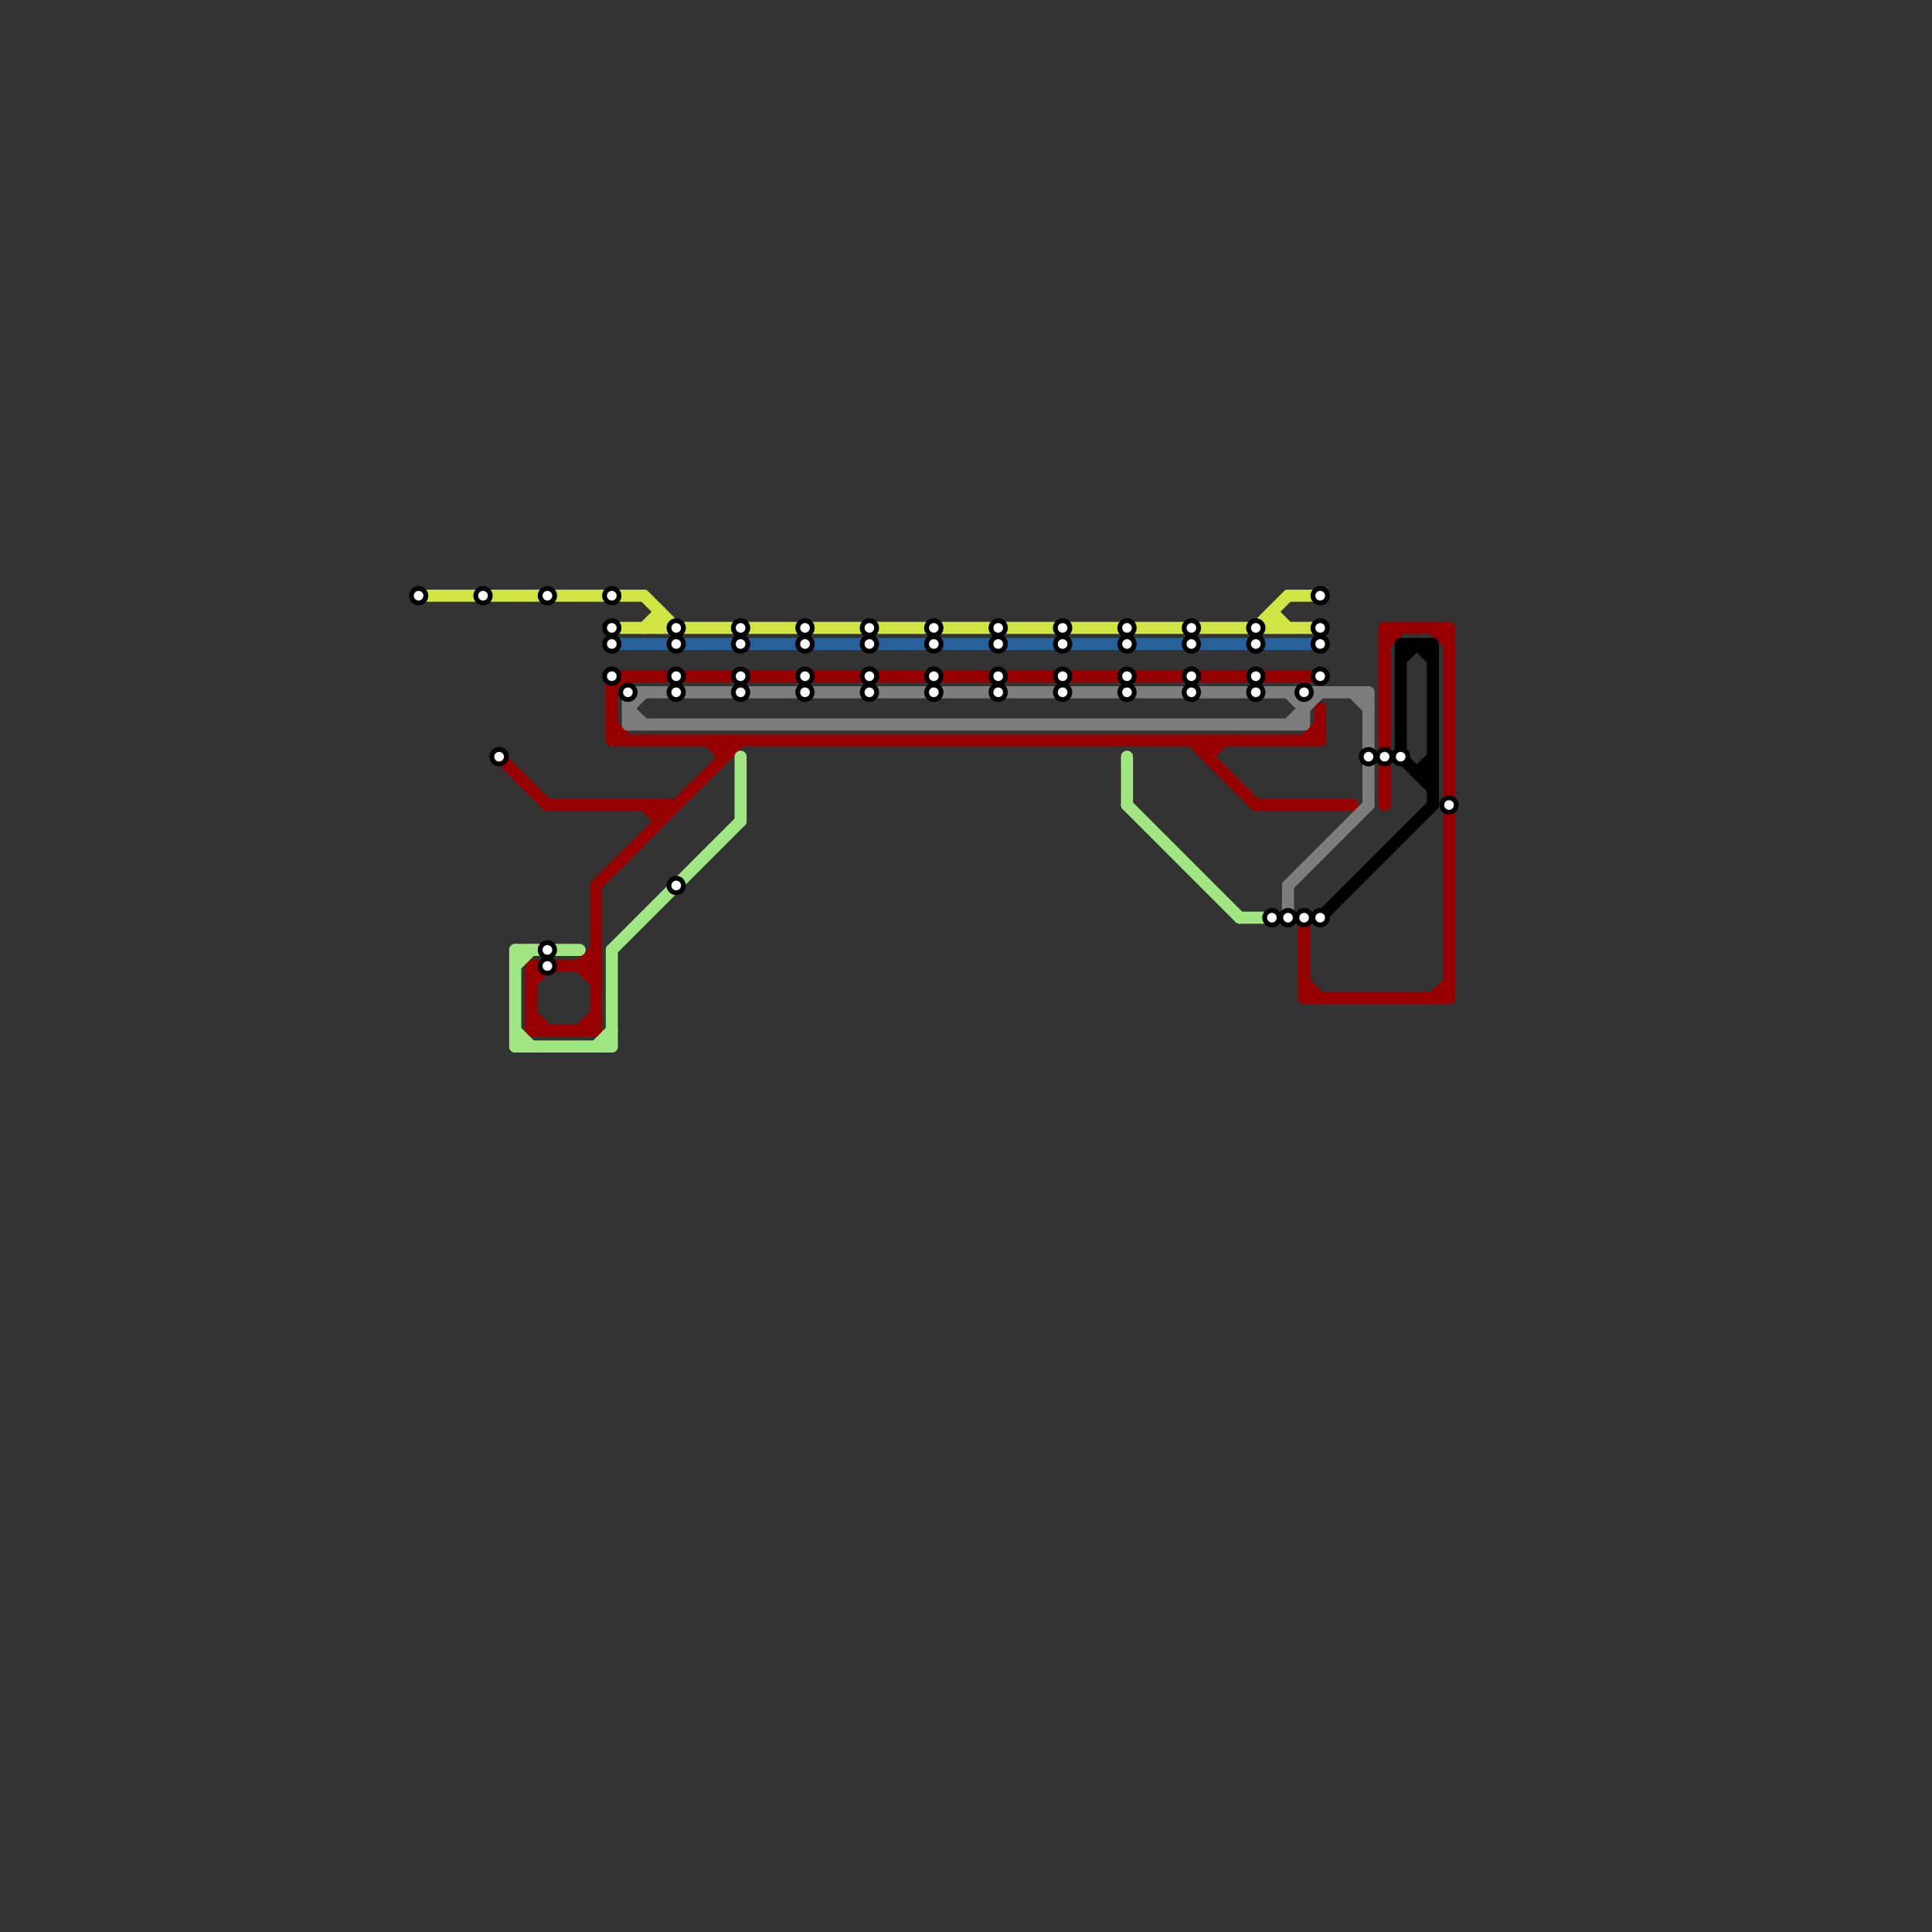 
<svg version="1.1" xmlns="http://www.w3.org/2000/svg" viewBox="0 0 120 120">
<rect x="0" y="0" width="120" height="120" fill="#333333" stroke="none"/>
<style>text { font: 1px Helvetica; font-weight: 600; white-space: pre; dominant-baseline: central; } line { stroke-width: 1; fill: none; stroke-linecap: round; stroke-linejoin: round; } .c0 { stroke: #960000 } .c1 { stroke: #d0e444 } .c2 { stroke: #28619a } .c3 { stroke: #a0e682 } .c4 { stroke: #7d7d7d } .c5 { stroke: #000000 } .w2 { stroke-width: .75; }</style><defs><g id="wm-xf"><circle r="1.2" fill="#000"/><circle r="0.9" fill="#fff"/><circle r="0.6" fill="#000"/><circle r="0.3" fill="#fff"/></g><g id="wm"><circle r="0.6" fill="#000"/><circle r="0.3" fill="#fff"/></g></defs><line class="c0 w2" x1="33" y1="60" x2="37" y2="60"/><line class="c0 w2" x1="82" y1="44" x2="82" y2="46"/><line class="c0 w2" x1="44" y1="46" x2="45" y2="47"/><line class="c0 w2" x1="81" y1="57" x2="81" y2="62"/><line class="c0 w2" x1="81" y1="46" x2="82" y2="45"/><line class="c0 w2" x1="33" y1="63" x2="34" y2="64"/><line class="c0 w2" x1="36" y1="60" x2="37" y2="59"/><line class="c0 w2" x1="89" y1="62" x2="90" y2="61"/><line class="c0 w2" x1="31" y1="47" x2="34" y2="50"/><line class="c0 w2" x1="38" y1="42" x2="38" y2="46"/><line class="c0 w2" x1="89" y1="39" x2="90" y2="40"/><line class="c0 w2" x1="86" y1="39" x2="90" y2="39"/><line class="c0 w2" x1="41" y1="50" x2="41" y2="51"/><line class="c0 w2" x1="33" y1="60" x2="33" y2="64"/><line class="c0 w2" x1="90" y1="39" x2="90" y2="62"/><line class="c0 w2" x1="33" y1="64" x2="37" y2="64"/><line class="c0 w2" x1="81" y1="62" x2="90" y2="62"/><line class="c0 w2" x1="81" y1="61" x2="82" y2="62"/><line class="c0 w2" x1="86" y1="39" x2="86" y2="50"/><line class="c0 w2" x1="36" y1="60" x2="37" y2="61"/><line class="c0 w2" x1="38" y1="42" x2="82" y2="42"/><line class="c0 w2" x1="37" y1="55" x2="46" y2="46"/><line class="c0 w2" x1="40" y1="50" x2="41" y2="51"/><line class="c0 w2" x1="78" y1="50" x2="84" y2="50"/><line class="c0 w2" x1="36" y1="64" x2="37" y2="63"/><line class="c0 w2" x1="37" y1="55" x2="37" y2="64"/><line class="c0 w2" x1="33" y1="61" x2="34" y2="60"/><line class="c0 w2" x1="38" y1="45" x2="39" y2="46"/><line class="c0 w2" x1="34" y1="50" x2="42" y2="50"/><line class="c0 w2" x1="74" y1="46" x2="78" y2="50"/><line class="c0 w2" x1="38" y1="46" x2="82" y2="46"/><line class="c0 w2" x1="45" y1="46" x2="45" y2="47"/><line class="c0 w2" x1="75" y1="47" x2="76" y2="46"/><line class="c0 w2" x1="86" y1="40" x2="87" y2="39"/><line class="c0 w2" x1="38" y1="43" x2="39" y2="42"/><line class="c0 w2" x1="75" y1="46" x2="75" y2="47"/><line class="c1 w2" x1="80" y1="37" x2="82" y2="37"/><line class="c1 w2" x1="78" y1="39" x2="80" y2="37"/><line class="c1 w2" x1="26" y1="37" x2="40" y2="37"/><line class="c1 w2" x1="79" y1="38" x2="80" y2="39"/><line class="c1 w2" x1="38" y1="39" x2="82" y2="39"/><line class="c1 w2" x1="41" y1="38" x2="41" y2="39"/><line class="c1 w2" x1="40" y1="39" x2="41" y2="38"/><line class="c1 w2" x1="79" y1="38" x2="79" y2="39"/><line class="c1 w2" x1="40" y1="37" x2="42" y2="39"/><line class="c2 w2" x1="38" y1="40" x2="82" y2="40"/><line class="c3 w2" x1="32" y1="60" x2="33" y2="59"/><line class="c3 w2" x1="32" y1="65" x2="38" y2="65"/><line class="c3 w2" x1="37" y1="65" x2="38" y2="64"/><line class="c3 w2" x1="32" y1="59" x2="36" y2="59"/><line class="c3 w2" x1="70" y1="50" x2="77" y2="57"/><line class="c3 w2" x1="38" y1="59" x2="38" y2="65"/><line class="c3 w2" x1="32" y1="59" x2="32" y2="65"/><line class="c3 w2" x1="77" y1="57" x2="79" y2="57"/><line class="c3 w2" x1="70" y1="47" x2="70" y2="50"/><line class="c3 w2" x1="46" y1="47" x2="46" y2="51"/><line class="c3 w2" x1="32" y1="64" x2="33" y2="65"/><line class="c3 w2" x1="38" y1="59" x2="46" y2="51"/><line class="c4 w2" x1="81" y1="43" x2="81" y2="45"/><line class="c4 w2" x1="39" y1="43" x2="85" y2="43"/><line class="c4 w2" x1="84" y1="43" x2="85" y2="44"/><line class="c4 w2" x1="80" y1="55" x2="80" y2="57"/><line class="c4 w2" x1="39" y1="45" x2="81" y2="45"/><line class="c4 w2" x1="39" y1="44" x2="40" y2="43"/><line class="c4 w2" x1="80" y1="43" x2="81" y2="44"/><line class="c4 w2" x1="80" y1="45" x2="82" y2="43"/><line class="c4 w2" x1="39" y1="43" x2="39" y2="45"/><line class="c4 w2" x1="85" y1="43" x2="85" y2="50"/><line class="c4 w2" x1="39" y1="44" x2="40" y2="45"/><line class="c4 w2" x1="80" y1="55" x2="85" y2="50"/><line class="c5 w2" x1="87" y1="40" x2="87" y2="47"/><line class="c5 w2" x1="88" y1="48" x2="89" y2="47"/><line class="c5 w2" x1="87" y1="40" x2="89" y2="40"/><line class="c5 w2" x1="87" y1="41" x2="88" y2="40"/><line class="c5 w2" x1="88" y1="48" x2="89" y2="48"/><line class="c5 w2" x1="88" y1="40" x2="89" y2="41"/><line class="c5 w2" x1="89" y1="40" x2="89" y2="50"/><line class="c5 w2" x1="82" y1="57" x2="89" y2="50"/><line class="c5 w2" x1="87" y1="47" x2="89" y2="49"/>

<use x="26" y="37" href="#wm"/><use x="30" y="37" href="#wm"/><use x="31" y="47" href="#wm"/><use x="34" y="37" href="#wm"/><use x="34" y="59" href="#wm"/><use x="34" y="60" href="#wm"/><use x="38" y="37" href="#wm"/><use x="38" y="39" href="#wm"/><use x="38" y="40" href="#wm"/><use x="38" y="42" href="#wm"/><use x="39" y="43" href="#wm"/><use x="42" y="39" href="#wm"/><use x="42" y="40" href="#wm"/><use x="42" y="42" href="#wm"/><use x="42" y="43" href="#wm"/><use x="42" y="55" href="#wm"/><use x="46" y="39" href="#wm"/><use x="46" y="40" href="#wm"/><use x="46" y="42" href="#wm"/><use x="46" y="43" href="#wm"/><use x="50" y="39" href="#wm"/><use x="50" y="40" href="#wm"/><use x="50" y="42" href="#wm"/><use x="50" y="43" href="#wm"/><use x="54" y="39" href="#wm"/><use x="54" y="40" href="#wm"/><use x="54" y="42" href="#wm"/><use x="54" y="43" href="#wm"/><use x="58" y="39" href="#wm"/><use x="58" y="40" href="#wm"/><use x="58" y="42" href="#wm"/><use x="58" y="43" href="#wm"/><use x="62" y="39" href="#wm"/><use x="62" y="40" href="#wm"/><use x="62" y="42" href="#wm"/><use x="62" y="43" href="#wm"/><use x="66" y="39" href="#wm"/><use x="66" y="40" href="#wm"/><use x="66" y="42" href="#wm"/><use x="66" y="43" href="#wm"/><use x="70" y="39" href="#wm"/><use x="70" y="40" href="#wm"/><use x="70" y="42" href="#wm"/><use x="70" y="43" href="#wm"/><use x="74" y="39" href="#wm"/><use x="74" y="40" href="#wm"/><use x="74" y="42" href="#wm"/><use x="74" y="43" href="#wm"/><use x="78" y="39" href="#wm"/><use x="78" y="40" href="#wm"/><use x="78" y="42" href="#wm"/><use x="78" y="43" href="#wm"/><use x="79" y="57" href="#wm"/><use x="80" y="57" href="#wm"/><use x="81" y="43" href="#wm"/><use x="81" y="57" href="#wm"/><use x="82" y="37" href="#wm"/><use x="82" y="39" href="#wm"/><use x="82" y="40" href="#wm"/><use x="82" y="42" href="#wm"/><use x="82" y="57" href="#wm"/><use x="85" y="47" href="#wm"/><use x="86" y="47" href="#wm"/><use x="87" y="47" href="#wm"/><use x="90" y="50" href="#wm"/>
</svg>

